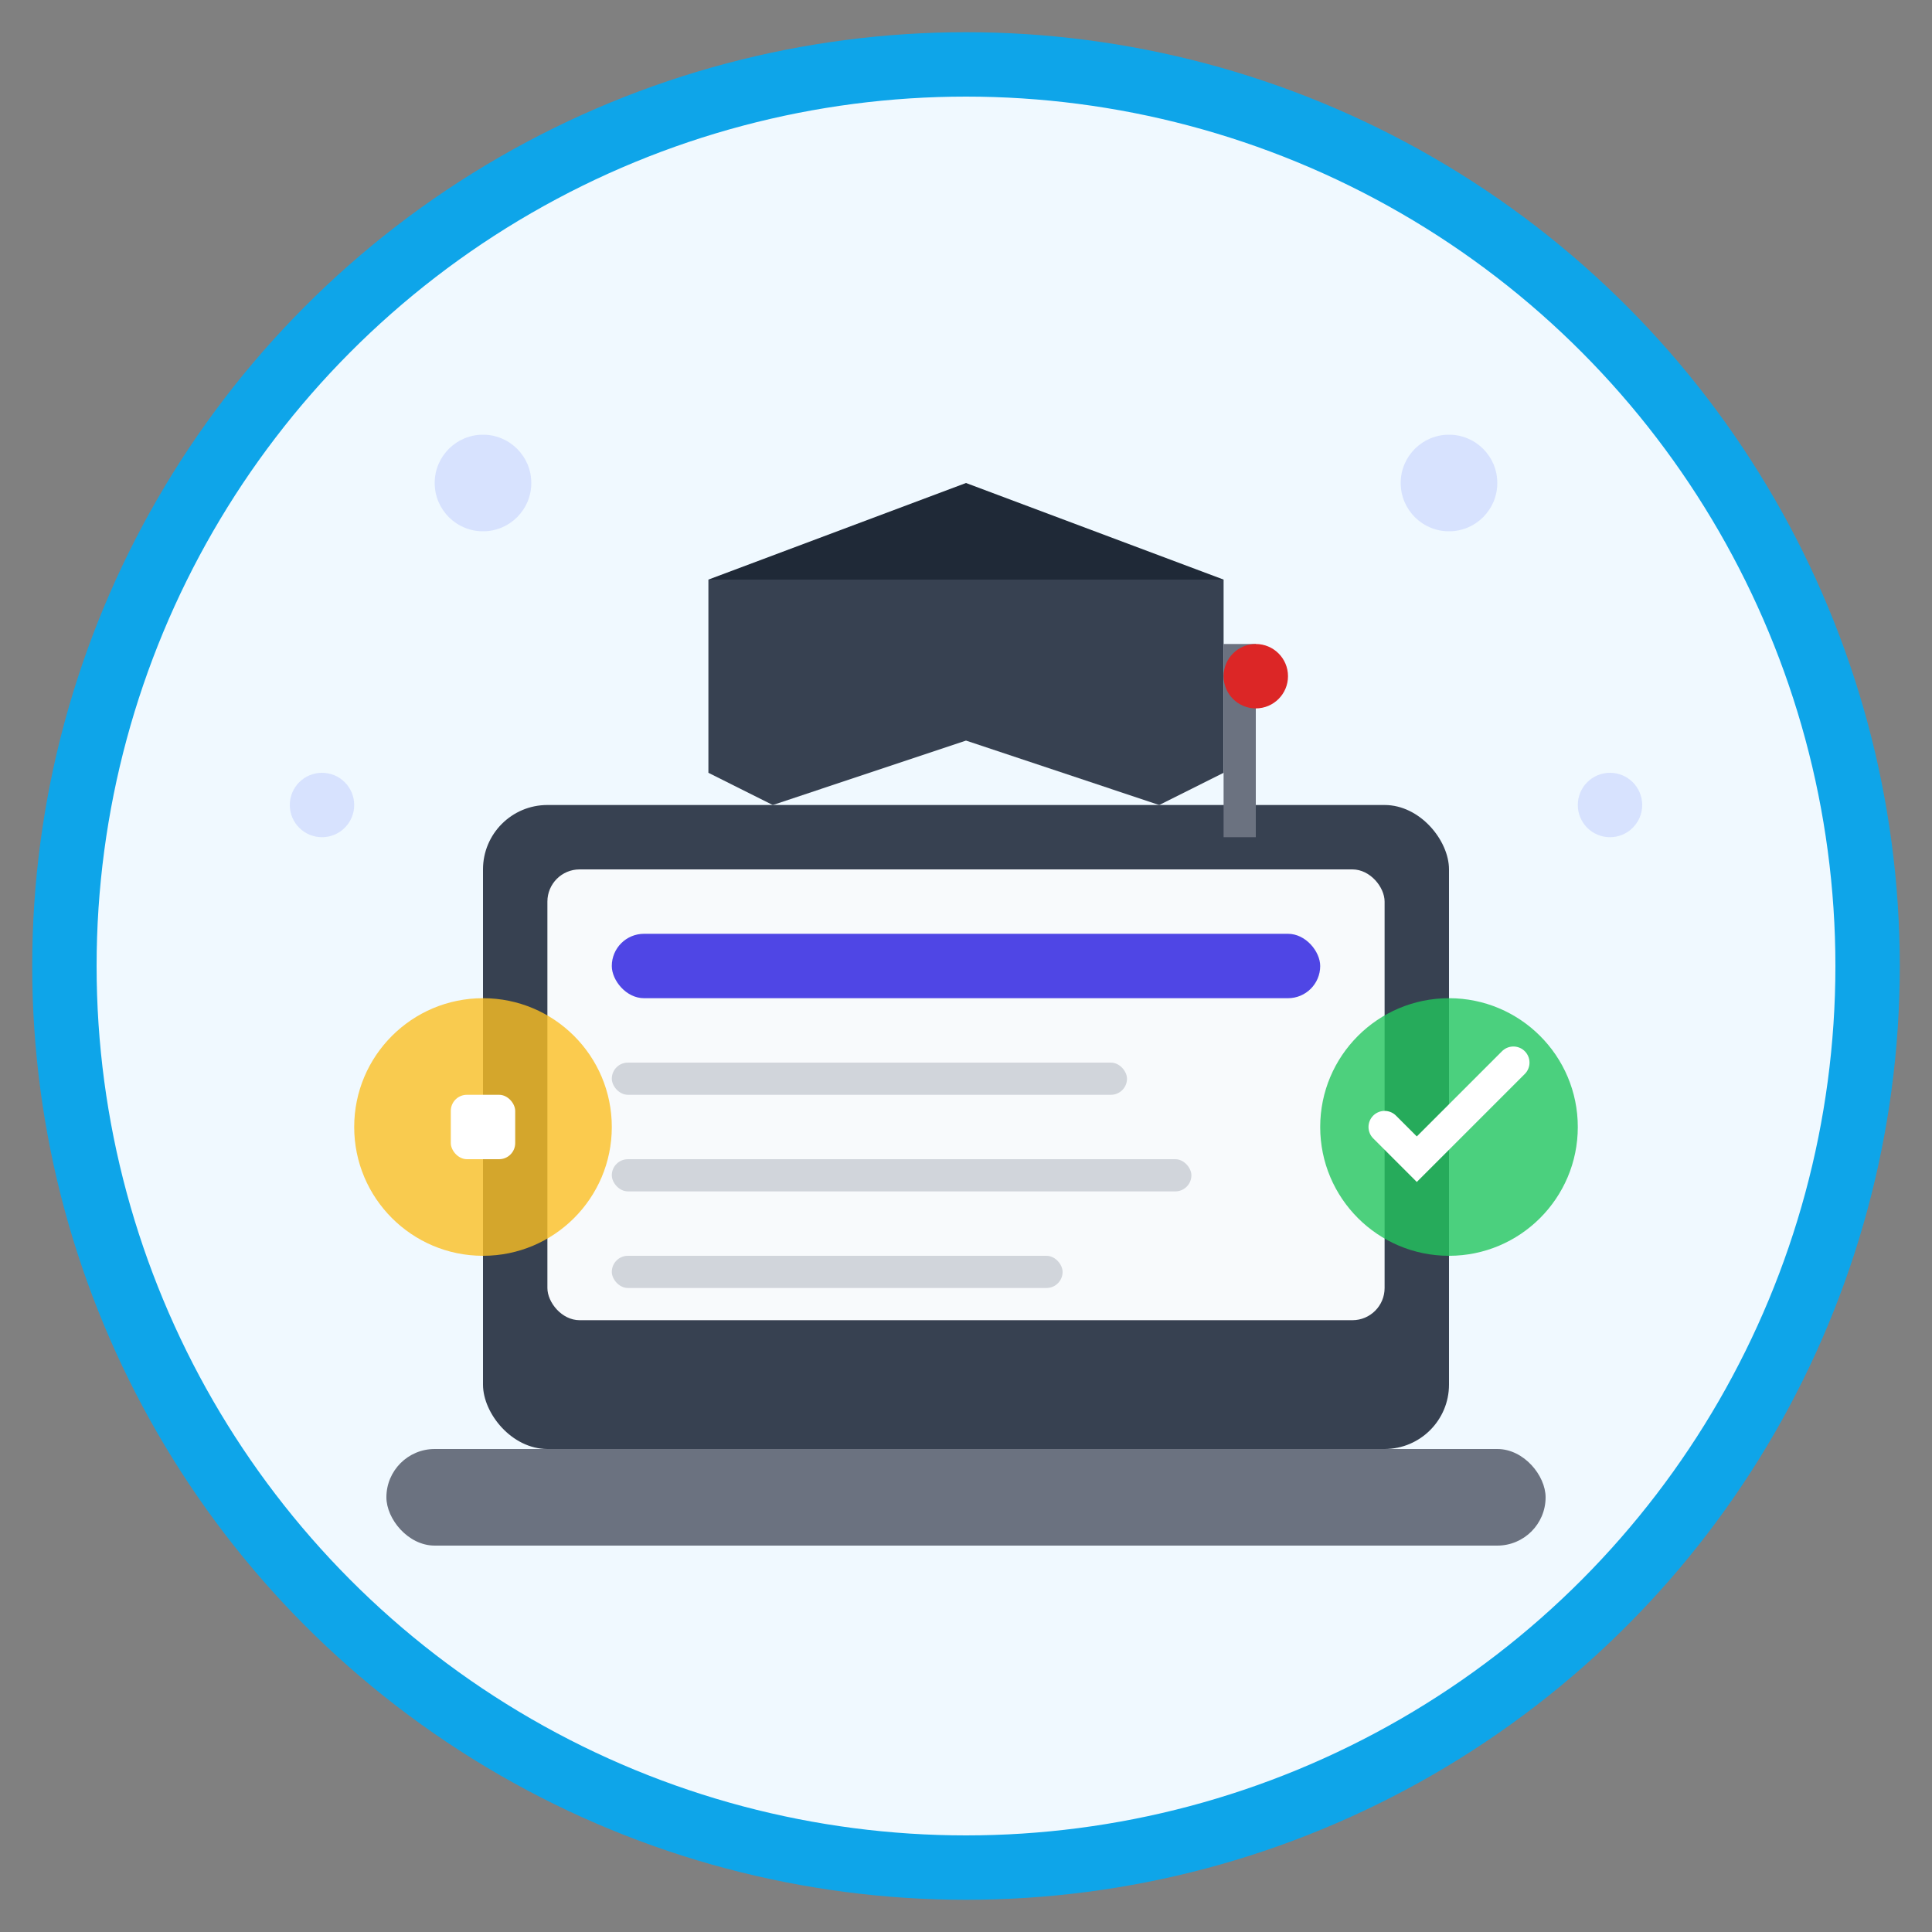 <svg width="60" height="60" viewBox="0 0 60 60" xmlns="http://www.w3.org/2000/svg">
  <rect x="0" y="0" width="60" height="60" fill="#808080" stroke="none"/>
  <!-- Background circle -->
  <circle cx="30" cy="30" r="28" fill="#f0f9ff" stroke="#0ea5e9" stroke-width="2"/>
  
  <!-- Main service icon - computer with graduation cap -->
  <rect x="15" y="25" width="30" height="20" fill="#374151" rx="2"/>
  <rect x="17" y="27" width="26" height="14" fill="#f8fafc" rx="1"/>
  
  <!-- Screen content -->
  <rect x="19" y="29" width="22" height="2" fill="#4f46e5" rx="1"/>
  <rect x="19" y="33" width="16" height="1" fill="#d1d5db" rx="0.5"/>
  <rect x="19" y="36" width="18" height="1" fill="#d1d5db" rx="0.5"/>
  <rect x="19" y="39" width="14" height="1" fill="#d1d5db" rx="0.5"/>
  
  <!-- Computer base -->
  <rect x="12" y="45" width="36" height="3" fill="#6b7280" rx="1.5"/>
  
  <!-- Graduation cap on top -->
  <path d="M30 15 L38 18 L30 21 L22 18 Z" fill="#1f2937"/>
  <path d="M38 18 L38 24 L36 25 L30 23 L24 25 L22 24 L22 18" fill="#374151"/>
  <rect x="38" y="20" width="1" height="6" fill="#6b7280"/>
  <circle cx="39" cy="21" r="1" fill="#dc2626"/>
  
  <!-- Floating elements -->
  <circle cx="45" cy="35" r="4" fill="#22c55e" opacity="0.8"/>
  <path d="M43 35 L44 36 L47 33" stroke="#ffffff" stroke-width="1" fill="none" stroke-linecap="round"/>
  
  <circle cx="15" cy="35" r="4" fill="#fbbf24" opacity="0.8"/>
  <rect x="14" y="34" width="2" height="2" fill="#ffffff" rx="0.5"/>
  
  <!-- Decorative dots -->
  <circle cx="45" cy="15" r="1.5" fill="#c7d2fe" opacity="0.6"/>
  <circle cx="15" cy="15" r="1.5" fill="#c7d2fe" opacity="0.6"/>
  <circle cx="10" cy="25" r="1" fill="#c7d2fe" opacity="0.6"/>
  <circle cx="50" cy="25" r="1" fill="#c7d2fe" opacity="0.6"/>
</svg>
